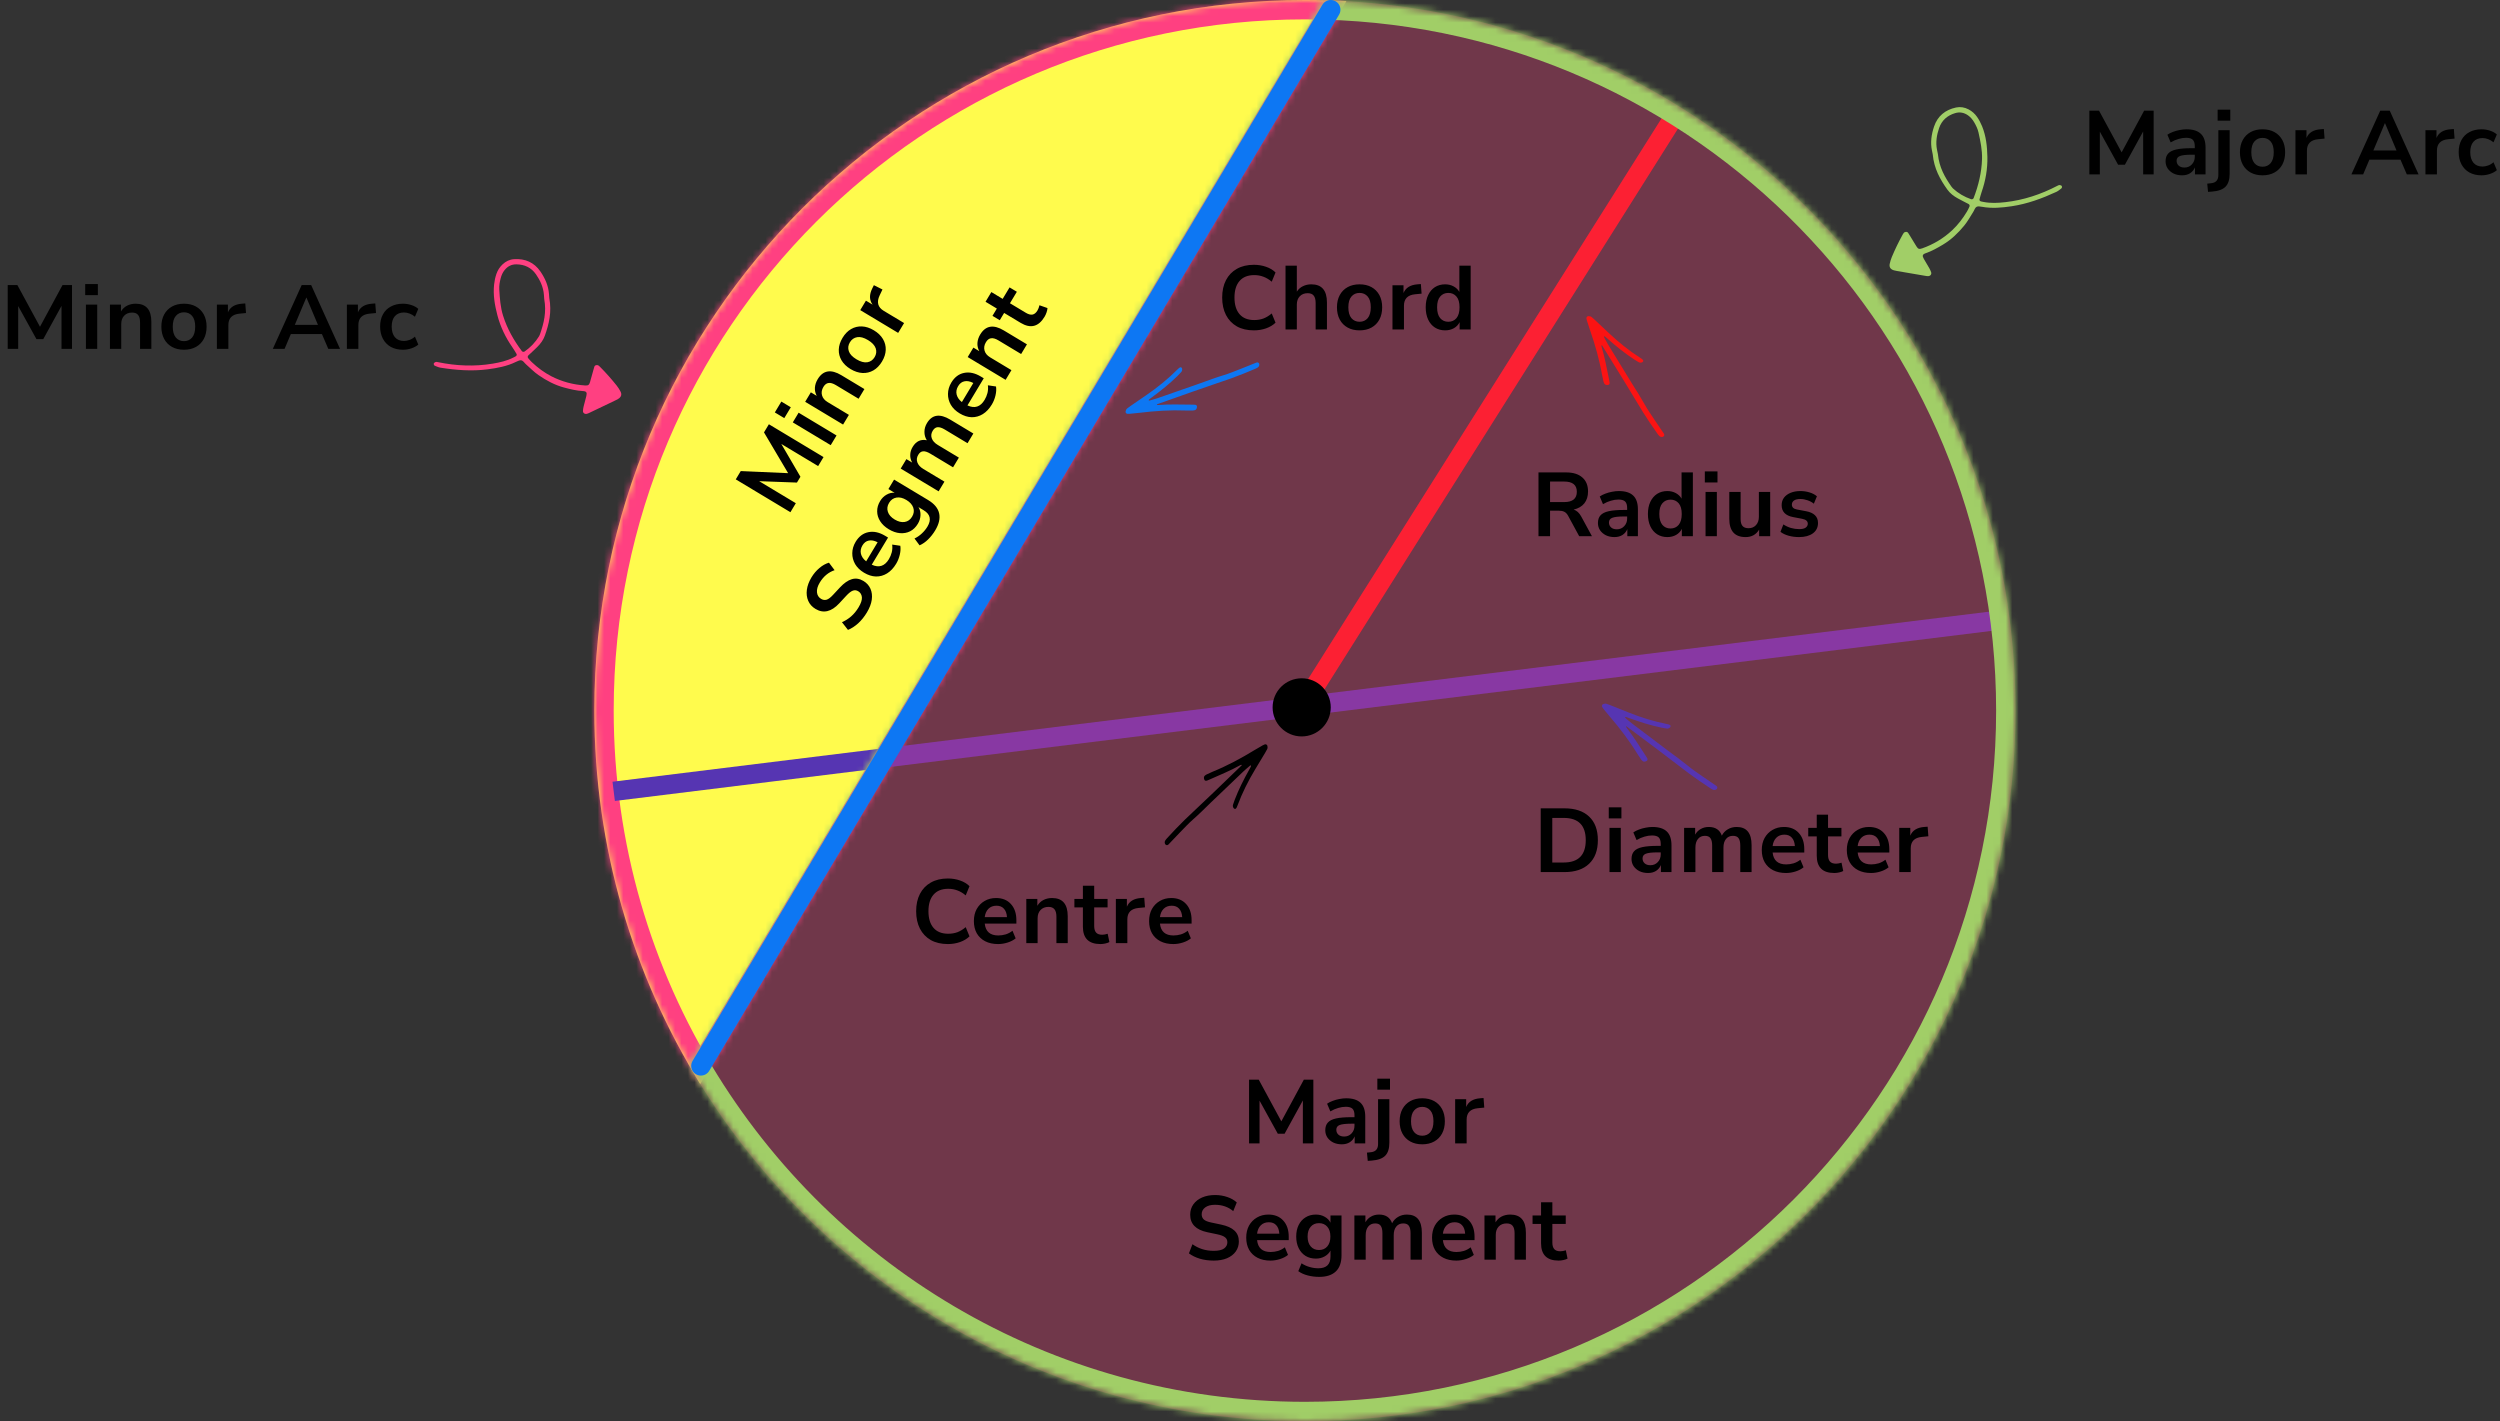 <?xml version="1.0" encoding="UTF-8"?> <svg xmlns="http://www.w3.org/2000/svg" width="387" height="220" viewBox="0 0 387 220" fill="none"><rect x="0" y="0" width="387" height="220" fill="#333333" stroke="none"/><mask id="path-1-inside-1" fill="white"><path fill-rule="evenodd" clip-rule="evenodd" d="M208.411 0.184C206.29 0.062 204.152 0 202 0C141.249 0 92 49.249 92 110C92 131.204 98 151.007 108.394 167.804L208.411 0.184Z"></path></mask><path fill-rule="evenodd" clip-rule="evenodd" d="M208.411 0.184C206.29 0.062 204.152 0 202 0C141.249 0 92 49.249 92 110C92 131.204 98 151.007 108.394 167.804L208.411 0.184Z" fill="#FFFB4D"></path><path d="M208.411 0.184L210.988 1.721L213.523 -2.527L208.584 -2.811L208.411 0.184ZM108.394 167.804L105.843 169.383L108.441 173.58L110.97 169.341L108.394 167.804ZM202 3C204.095 3 206.175 3.06 208.239 3.179L208.584 -2.811C206.405 -2.937 204.21 -3 202 -3V3ZM95 110C95 50.906 142.906 3 202 3V-3C139.592 -3 89 47.592 89 110H95ZM110.945 166.225C100.836 149.889 95 130.631 95 110H89C89 131.778 95.164 152.125 105.843 169.383L110.945 166.225ZM110.97 169.341L210.988 1.721L205.835 -1.353L105.818 166.267L110.97 169.341Z" fill="#FF4081" mask="url(#path-1-inside-1)"></path><path d="M95 122.5L309.5 96" stroke="#5635B2" stroke-width="3"></path><path d="M201.5 109.5L259.5 17.5" stroke="#FB1313" stroke-width="3"></path><mask id="path-5-inside-2" fill="white"><path fill-rule="evenodd" clip-rule="evenodd" d="M106.678 164.936C125.688 197.851 161.257 220.001 202 220.001C262.751 220.001 312 170.752 312 110.001C312 50.227 264.323 1.589 204.923 0.039L106.678 164.936Z"></path></mask><path fill-rule="evenodd" clip-rule="evenodd" d="M106.678 164.936C125.688 197.851 161.257 220.001 202 220.001C262.751 220.001 312 170.752 312 110.001C312 50.227 264.323 1.589 204.923 0.039L106.678 164.936Z" fill="#FF4081" fill-opacity="0.3"></path><path d="M106.678 164.936L104.1 163.4L103.2 164.912L104.08 166.436L106.678 164.936ZM204.923 0.039L205.001 -2.96L203.245 -3.006L202.346 -1.496L204.923 0.039ZM202 217.001C162.372 217.001 127.772 195.46 109.276 163.435L104.08 166.436C123.604 200.241 160.142 223.001 202 223.001V217.001ZM309 110.001C309 169.095 261.094 217.001 202 217.001V223.001C264.408 223.001 315 172.409 315 110.001H309ZM204.845 3.038C262.623 4.546 309 51.858 309 110.001H315C315 48.597 266.023 -1.368 205.001 -2.96L204.845 3.038ZM202.346 -1.496L104.1 163.4L109.255 166.471L207.5 1.575L202.346 -1.496Z" fill="#A1CE67" mask="url(#path-5-inside-2)"></path><circle cx="201.5" cy="109.5" r="4.5" fill="black"></circle><path fill-rule="evenodd" clip-rule="evenodd" d="M185.866 59.308C187.163 58.838 188.266 58.427 189.397 58.086C190.315 57.809 191.204 57.433 192.1 57.087C192.909 56.773 193.71 56.438 194.516 56.117C194.726 56.033 194.939 56.19 194.942 56.414C194.943 56.599 194.877 56.761 194.717 56.873C194.594 56.961 194.451 57.029 194.309 57.089C193.082 57.61 191.85 58.117 190.592 58.568C188.694 59.248 186.772 59.858 184.875 60.54C183.006 61.212 181.13 61.864 179.259 62.528C179.192 62.552 179.059 62.554 179.096 62.657C179.11 62.695 179.257 62.703 179.342 62.696C181.066 62.55 182.78 62.636 184.497 62.639C184.651 62.639 184.804 62.643 184.957 62.652C185.141 62.663 185.27 62.758 185.287 62.885C185.321 63.14 185.19 63.423 184.997 63.482C184.88 63.518 184.755 63.543 184.634 63.546C184.296 63.555 183.958 63.562 183.622 63.548C181.197 63.449 178.773 63.609 176.347 63.907C175.857 63.967 175.366 64.009 174.875 64.055C174.753 64.066 174.63 64.064 174.509 64.056C174.334 64.044 174.207 63.857 174.241 63.681C174.275 63.505 174.342 63.342 174.494 63.223C174.663 63.09 174.837 62.962 175.014 62.84C175.825 62.281 176.638 61.724 177.451 61.166C179.184 59.977 180.803 58.668 182.27 57.194C182.356 57.108 182.44 57.017 182.539 56.946C182.608 56.897 182.7 56.867 182.785 56.847C182.86 56.83 182.979 56.988 182.993 57.094C183.015 57.271 182.985 57.442 182.86 57.585C182.68 57.79 182.49 57.988 182.295 58.181C181.076 59.382 179.739 60.459 178.348 61.479C178.199 61.588 178.047 61.693 177.904 61.808C177.863 61.842 177.833 61.903 177.825 61.954C177.817 62.015 177.873 62.03 177.953 62.006C178.369 61.882 178.791 61.777 179.201 61.635C181.4 60.873 183.595 60.102 185.792 59.334L185.866 59.308Z" fill="#0D77F3"></path><path fill-rule="evenodd" clip-rule="evenodd" d="M252.627 59.371C253.361 60.539 253.997 61.53 254.57 62.563C255.035 63.401 255.591 64.191 256.12 64.993C256.598 65.717 257.095 66.429 257.58 67.148C257.706 67.336 257.598 67.578 257.379 67.627C257.2 67.668 257.027 67.637 256.883 67.505C256.771 67.403 256.674 67.278 256.586 67.153C255.817 66.063 255.06 64.966 254.353 63.833C253.286 62.122 252.282 60.374 251.213 58.664C250.161 56.98 249.125 55.285 248.08 53.597C248.042 53.537 248.012 53.407 247.92 53.465C247.885 53.486 247.909 53.632 247.934 53.714C248.442 55.368 248.721 57.061 249.082 58.74C249.114 58.89 249.143 59.041 249.167 59.191C249.195 59.374 249.13 59.521 249.009 59.564C248.767 59.651 248.462 59.583 248.364 59.407C248.304 59.3 248.253 59.183 248.224 59.066C248.144 58.738 248.066 58.408 248.008 58.077C247.591 55.687 246.921 53.351 246.115 51.044C245.953 50.578 245.807 50.106 245.658 49.636C245.622 49.52 245.598 49.399 245.58 49.279C245.554 49.105 245.71 48.941 245.889 48.938C246.068 48.934 246.242 48.965 246.391 49.088C246.556 49.225 246.718 49.367 246.875 49.515C247.594 50.189 248.31 50.866 249.028 51.542C250.557 52.983 252.179 54.288 253.931 55.409C254.033 55.475 254.14 55.537 254.23 55.619C254.293 55.676 254.342 55.76 254.379 55.839C254.412 55.908 254.282 56.059 254.182 56.094C254.014 56.154 253.84 56.161 253.673 56.068C253.435 55.936 253.201 55.793 252.972 55.643C251.54 54.705 250.203 53.628 248.912 52.484C248.774 52.362 248.639 52.236 248.496 52.121C248.455 52.087 248.388 52.071 248.337 52.074C248.276 52.079 248.273 52.137 248.313 52.21C248.522 52.59 248.715 52.981 248.941 53.351C250.152 55.338 251.371 57.321 252.587 59.305L252.627 59.371Z" fill="#FB1313"></path><path fill-rule="evenodd" clip-rule="evenodd" d="M258.257 116.241C259.367 117.06 260.321 117.75 261.232 118.501C261.971 119.112 262.777 119.643 263.563 120.196C264.273 120.696 264.996 121.176 265.71 121.669C265.896 121.797 265.884 122.061 265.698 122.188C265.546 122.292 265.374 122.326 265.192 122.256C265.051 122.201 264.915 122.121 264.786 122.036C263.672 121.303 262.567 120.559 261.494 119.763C259.876 118.561 258.302 117.3 256.682 116.1C255.087 114.917 253.503 113.718 251.913 112.53C251.856 112.487 251.78 112.378 251.716 112.465C251.691 112.498 251.766 112.624 251.82 112.691C252.897 114.045 253.776 115.519 254.726 116.95C254.811 117.078 254.893 117.207 254.97 117.339C255.064 117.498 255.056 117.659 254.96 117.744C254.766 117.913 254.458 117.961 254.301 117.833C254.207 117.755 254.116 117.665 254.047 117.567C253.852 117.291 253.659 117.013 253.484 116.725C252.222 114.653 250.744 112.724 249.151 110.871C248.829 110.497 248.521 110.112 248.211 109.728C248.134 109.633 248.068 109.529 248.007 109.424C247.919 109.272 248.005 109.063 248.17 108.993C248.336 108.924 248.508 108.89 248.692 108.95C248.896 109.017 249.099 109.091 249.299 109.17C250.214 109.535 251.129 109.903 252.044 110.27C253.993 111.052 255.981 111.674 258.021 112.077C258.14 112.1 258.263 112.12 258.376 112.162C258.456 112.193 258.532 112.253 258.596 112.313C258.651 112.365 258.586 112.553 258.506 112.622C258.371 112.739 258.211 112.809 258.023 112.784C257.753 112.748 257.483 112.7 257.214 112.645C255.539 112.296 253.901 111.781 252.281 111.19C252.108 111.126 251.936 111.058 251.761 111.003C251.71 110.987 251.642 110.996 251.595 111.018C251.54 111.045 251.559 111.099 251.623 111.153C251.957 111.43 252.279 111.724 252.624 111.986C254.478 113.393 256.337 114.792 258.194 116.194L258.257 116.241Z" fill="#5635B2"></path><path fill-rule="evenodd" clip-rule="evenodd" d="M187.42 124.251C186.433 125.216 185.599 126.047 184.711 126.825C183.99 127.457 183.336 128.167 182.664 128.854C182.057 129.474 181.466 130.11 180.866 130.737C180.709 130.9 180.45 130.845 180.355 130.642C180.277 130.475 180.271 130.299 180.369 130.131C180.446 130 180.547 129.879 180.651 129.766C181.553 128.784 182.465 127.812 183.424 126.881C184.87 125.477 186.367 124.126 187.812 122.72C189.235 121.335 190.673 119.965 192.102 118.585C192.153 118.536 192.273 118.479 192.197 118.401C192.169 118.372 192.031 118.426 191.957 118.468C190.447 119.314 188.852 119.945 187.287 120.652C187.147 120.716 187.006 120.776 186.864 120.831C186.691 120.898 186.534 120.865 186.466 120.756C186.329 120.538 186.332 120.226 186.484 120.092C186.575 120.011 186.678 119.936 186.787 119.883C187.091 119.736 187.396 119.589 187.708 119.463C189.956 118.55 192.097 117.401 194.181 116.126C194.603 115.868 195.033 115.626 195.461 115.381C195.567 115.321 195.68 115.272 195.793 115.229C195.958 115.167 196.151 115.285 196.193 115.46C196.234 115.634 196.241 115.81 196.152 115.981C196.053 116.172 195.948 116.36 195.837 116.545C195.33 117.39 194.82 118.234 194.311 119.078C193.226 120.877 192.293 122.739 191.568 124.687C191.525 124.801 191.487 124.919 191.426 125.024C191.383 125.098 191.312 125.163 191.242 125.217C191.182 125.263 191.007 125.168 190.952 125.078C190.858 124.926 190.814 124.758 190.869 124.575C190.948 124.315 191.039 124.056 191.137 123.8C191.75 122.202 192.521 120.668 193.365 119.164C193.455 119.003 193.55 118.845 193.633 118.681C193.657 118.633 193.659 118.564 193.644 118.515C193.627 118.456 193.57 118.466 193.507 118.52C193.179 118.805 192.838 119.076 192.524 119.375C190.838 120.979 189.158 122.589 187.476 124.197L187.42 124.251Z" fill="black"></path><path fill-rule="evenodd" clip-rule="evenodd" d="M299.986 23.852C299.973 23.788 299.909 23.481 299.847 23.174C299.619 22.023 299.804 20.901 300.174 19.82C300.581 18.628 301.449 17.873 302.657 17.512C303.386 17.294 304.047 17.431 304.663 17.866C305.057 18.145 305.353 18.507 305.593 18.914C305.891 19.422 306.152 19.954 306.278 20.534C306.57 21.874 306.859 23.213 306.818 24.602C306.755 26.705 306.268 28.711 305.516 30.663C305.462 30.804 305.275 30.889 305.126 30.838C304.077 30.473 303.135 29.924 302.318 29.169C302.232 29.09 302.157 28.996 302.09 28.9C301.071 27.442 300.187 25.924 299.986 23.852ZM299.189 23.905C299.391 26.097 300.321 27.768 301.452 29.351C301.873 29.94 302.439 30.362 303.062 30.708C303.611 31.013 304.176 31.29 304.733 31.581C304.874 31.654 304.942 31.835 304.873 31.982C304.757 32.231 304.646 32.484 304.505 32.719C303.858 33.804 303.098 34.804 302.172 35.666C300.832 36.916 299.285 37.831 297.561 38.444C297.098 38.609 296.922 38.55 296.672 38.152C296.317 37.586 295.975 37.013 295.627 36.443C295.545 36.309 295.469 36.171 295.377 36.045C295.209 35.817 294.842 35.846 294.672 36.096C294.628 36.161 294.583 36.226 294.545 36.294C293.913 37.428 293.352 38.598 292.849 39.794C292.713 40.118 292.615 40.462 292.536 40.805C292.411 41.352 292.644 41.7 293.206 41.853C293.357 41.894 293.512 41.925 293.667 41.952C295.177 42.212 296.687 42.47 298.197 42.728C298.274 42.741 298.353 42.742 298.431 42.746C298.792 42.767 299.053 42.467 298.94 42.141C298.863 41.921 298.763 41.705 298.648 41.502C298.377 41.023 298.083 40.558 297.812 40.08C297.528 39.58 297.592 39.37 298.11 39.192C299.047 38.871 299.895 38.386 300.742 37.884C302.048 37.109 303.12 36.073 304.068 34.916C304.588 34.282 304.984 33.547 305.428 32.852C305.534 32.688 305.617 32.508 305.703 32.331C305.838 32.05 306.055 31.919 306.366 31.952C306.522 31.968 306.678 31.987 306.833 32.015C308.363 32.295 309.88 32.153 311.404 31.926C313.839 31.562 316.117 30.722 318.335 29.696C318.614 29.567 318.854 29.351 319.104 29.164C319.219 29.078 319.226 28.813 319.114 28.742C319.021 28.683 318.898 28.639 318.792 28.645C318.681 28.651 318.57 28.716 318.466 28.77C315.932 30.089 313.264 30.976 310.416 31.296C309.281 31.424 308.146 31.486 307.015 31.255C306.9 31.231 306.784 31.21 306.67 31.183C306.49 31.142 306.387 31.006 306.43 30.845C306.533 30.467 306.631 30.086 306.759 29.716C307.37 27.953 307.687 26.136 307.647 24.276C307.612 22.664 307.446 21.062 306.826 19.543C306.616 19.031 306.363 18.545 306.047 18.093C305.704 17.601 305.267 17.212 304.735 16.933C304.122 16.612 303.475 16.497 302.793 16.642C301.123 16.999 299.941 17.964 299.394 19.581C298.99 20.776 298.801 22.024 299.064 23.294C299.119 23.564 299.174 23.834 299.189 23.905Z" fill="#A1CE67"></path><path fill-rule="evenodd" clip-rule="evenodd" d="M84.247 46.291C84.242 46.226 84.22 45.913 84.195 45.601C84.101 44.432 83.617 43.403 82.966 42.462C82.249 41.427 81.209 40.937 79.948 40.92C79.187 40.909 78.588 41.221 78.114 41.808C77.812 42.183 77.625 42.613 77.506 43.07C77.357 43.64 77.251 44.223 77.288 44.815C77.373 46.184 77.46 47.55 77.878 48.875C78.512 50.882 79.528 52.679 80.784 54.352C80.874 54.472 81.078 54.503 81.206 54.414C82.117 53.777 82.873 52.992 83.453 52.042C83.514 51.943 83.561 51.832 83.599 51.721C84.182 50.04 84.618 48.339 84.247 46.291ZM85.028 46.125C85.432 48.288 84.992 50.15 84.336 51.981C84.092 52.663 83.662 53.224 83.157 53.726C82.712 54.169 82.244 54.59 81.787 55.021C81.672 55.13 81.656 55.322 81.762 55.445C81.942 55.653 82.118 55.867 82.317 56.054C83.236 56.922 84.24 57.676 85.365 58.254C86.995 59.09 88.733 59.548 90.559 59.669C91.049 59.701 91.203 59.596 91.335 59.145C91.522 58.504 91.695 57.859 91.874 57.216C91.917 57.065 91.952 56.911 92.006 56.764C92.106 56.499 92.467 56.428 92.698 56.621C92.759 56.672 92.819 56.722 92.874 56.778C93.792 57.697 94.65 58.669 95.46 59.682C95.68 59.957 95.868 60.261 96.037 60.57C96.307 61.062 96.178 61.46 95.679 61.761C95.544 61.841 95.404 61.913 95.262 61.981C93.881 62.643 92.498 63.304 91.116 63.964C91.045 63.997 90.969 64.019 90.895 64.045C90.553 64.163 90.221 63.946 90.241 63.602C90.255 63.368 90.292 63.133 90.348 62.907C90.478 62.373 90.633 61.845 90.764 61.311C90.901 60.752 90.782 60.568 90.235 60.538C89.246 60.484 88.297 60.249 87.346 59.997C85.879 59.608 84.565 58.904 83.336 58.049C82.663 57.58 82.082 56.981 81.465 56.434C81.319 56.305 81.189 56.154 81.059 56.008C80.852 55.775 80.607 55.708 80.317 55.824C80.172 55.882 80.026 55.943 79.886 56.012C78.49 56.699 76.991 56.976 75.464 57.173C73.021 57.487 70.601 57.3 68.186 56.917C67.883 56.869 67.593 56.727 67.302 56.615C67.168 56.564 67.089 56.311 67.177 56.212C67.251 56.13 67.356 56.054 67.461 56.031C67.569 56.006 67.694 56.039 67.808 56.063C70.605 56.64 73.415 56.766 76.242 56.297C77.369 56.111 78.478 55.861 79.503 55.33C79.607 55.276 79.713 55.224 79.815 55.167C79.977 55.078 80.04 54.92 79.954 54.777C79.752 54.441 79.554 54.101 79.33 53.78C78.261 52.25 77.46 50.589 76.992 48.788C76.586 47.228 76.308 45.641 76.491 44.011C76.553 43.461 76.663 42.925 76.844 42.403C77.04 41.837 77.355 41.342 77.791 40.929C78.293 40.454 78.884 40.166 79.579 40.12C81.284 40.007 82.684 40.614 83.651 42.021C84.366 43.06 84.888 44.209 84.982 45.503C85.002 45.777 85.023 46.052 85.028 46.125Z" fill="#FF4081"></path><path d="M1.192 54V44.13H2.69L6.19 50.584L9.676 44.13H11.146V54H9.522V47.35L6.694 52.502H5.644L2.816 47.378V54H1.192ZM13.188 45.684V43.976H15.148V45.684H13.188ZM13.3 54V47.154H15.05V54H13.3ZM17.018 54V47.154H18.726V48.218C18.959 47.826 19.272 47.527 19.664 47.322C20.066 47.117 20.514 47.014 21.008 47.014C22.623 47.014 23.43 47.952 23.43 49.828V54H21.68V49.912C21.68 49.38 21.578 48.993 21.372 48.75C21.176 48.507 20.868 48.386 20.448 48.386C19.935 48.386 19.524 48.549 19.216 48.876C18.918 49.193 18.768 49.618 18.768 50.15V54H17.018ZM28.48 54.14C27.77 54.14 27.154 53.995 26.632 53.706C26.109 53.417 25.703 53.006 25.414 52.474C25.124 51.933 24.98 51.298 24.98 50.57C24.98 49.842 25.124 49.212 25.414 48.68C25.703 48.148 26.109 47.737 26.632 47.448C27.154 47.159 27.77 47.014 28.48 47.014C29.189 47.014 29.805 47.159 30.328 47.448C30.85 47.737 31.256 48.148 31.546 48.68C31.835 49.212 31.98 49.842 31.98 50.57C31.98 51.298 31.835 51.933 31.546 52.474C31.256 53.006 30.85 53.417 30.328 53.706C29.805 53.995 29.189 54.14 28.48 54.14ZM28.48 52.81C29.002 52.81 29.422 52.623 29.74 52.25C30.057 51.867 30.216 51.307 30.216 50.57C30.216 49.823 30.057 49.268 29.74 48.904C29.422 48.531 29.002 48.344 28.48 48.344C27.957 48.344 27.537 48.531 27.22 48.904C26.902 49.268 26.744 49.823 26.744 50.57C26.744 51.307 26.902 51.867 27.22 52.25C27.537 52.623 27.957 52.81 28.48 52.81ZM33.574 54V47.154H35.282V48.358C35.618 47.546 36.337 47.098 37.438 47.014L37.97 46.972L38.082 48.456L37.074 48.554C35.926 48.666 35.352 49.254 35.352 50.318V54H33.574ZM42.234 54L46.7 44.13H48.17L52.636 54H50.816L49.836 51.718H45.02L44.054 54H42.234ZM47.414 46.076L45.636 50.29H49.22L47.442 46.076H47.414ZM53.698 54V47.154H55.406V48.358C55.742 47.546 56.461 47.098 57.562 47.014L58.094 46.972L58.206 48.456L57.198 48.554C56.05 48.666 55.476 49.254 55.476 50.318V54H53.698ZM62.385 54.14C61.666 54.14 61.041 53.995 60.509 53.706C59.977 53.407 59.566 52.987 59.277 52.446C58.988 51.905 58.843 51.27 58.843 50.542C58.843 49.814 58.988 49.189 59.277 48.666C59.566 48.134 59.977 47.728 60.509 47.448C61.041 47.159 61.666 47.014 62.385 47.014C62.824 47.014 63.258 47.084 63.687 47.224C64.116 47.364 64.471 47.56 64.751 47.812L64.233 49.03C63.99 48.815 63.715 48.652 63.407 48.54C63.108 48.428 62.819 48.372 62.539 48.372C61.932 48.372 61.461 48.563 61.125 48.946C60.798 49.319 60.635 49.856 60.635 50.556C60.635 51.247 60.798 51.793 61.125 52.194C61.461 52.586 61.932 52.782 62.539 52.782C62.81 52.782 63.099 52.726 63.407 52.614C63.715 52.502 63.99 52.334 64.233 52.11L64.751 53.342C64.471 53.585 64.112 53.781 63.673 53.93C63.244 54.07 62.814 54.14 62.385 54.14Z" fill="black"></path><path d="M323.431 27V17.13H324.929L328.429 23.584L331.915 17.13H333.385V27H331.761V20.35L328.933 25.502H327.883L325.055 20.378V27H323.431ZM337.793 27.14C337.298 27.14 336.855 27.047 336.463 26.86C336.08 26.664 335.777 26.403 335.553 26.076C335.338 25.749 335.231 25.381 335.231 24.97C335.231 24.466 335.362 24.069 335.623 23.78C335.884 23.481 336.309 23.267 336.897 23.136C337.485 23.005 338.274 22.94 339.263 22.94H339.753V22.646C339.753 22.179 339.65 21.843 339.445 21.638C339.24 21.433 338.894 21.33 338.409 21.33C338.026 21.33 337.634 21.391 337.233 21.512C336.832 21.624 336.426 21.801 336.015 22.044L335.511 20.854C335.754 20.686 336.038 20.541 336.365 20.42C336.701 20.289 337.051 20.191 337.415 20.126C337.788 20.051 338.138 20.014 338.465 20.014C339.464 20.014 340.206 20.247 340.691 20.714C341.176 21.171 341.419 21.885 341.419 22.856V27H339.781V25.908C339.622 26.291 339.37 26.594 339.025 26.818C338.68 27.033 338.269 27.14 337.793 27.14ZM338.157 25.936C338.614 25.936 338.992 25.777 339.291 25.46C339.599 25.143 339.753 24.741 339.753 24.256V23.948H339.277C338.4 23.948 337.788 24.018 337.443 24.158C337.107 24.289 336.939 24.531 336.939 24.886C336.939 25.194 337.046 25.446 337.261 25.642C337.476 25.838 337.774 25.936 338.157 25.936ZM343.289 18.684V16.976H345.249V18.684H343.289ZM341.805 29.702L341.679 28.428L342.323 28.358C343.042 28.274 343.401 27.854 343.401 27.098V20.154H345.151V26.874C345.151 27.789 344.941 28.461 344.521 28.89C344.101 29.329 343.397 29.585 342.407 29.66L341.805 29.702ZM350.24 27.14C349.531 27.14 348.915 26.995 348.392 26.706C347.87 26.417 347.464 26.006 347.174 25.474C346.885 24.933 346.74 24.298 346.74 23.57C346.74 22.842 346.885 22.212 347.174 21.68C347.464 21.148 347.87 20.737 348.392 20.448C348.915 20.159 349.531 20.014 350.24 20.014C350.95 20.014 351.566 20.159 352.088 20.448C352.611 20.737 353.017 21.148 353.306 21.68C353.596 22.212 353.74 22.842 353.74 23.57C353.74 24.298 353.596 24.933 353.306 25.474C353.017 26.006 352.611 26.417 352.088 26.706C351.566 26.995 350.95 27.14 350.24 27.14ZM350.24 25.81C350.763 25.81 351.183 25.623 351.5 25.25C351.818 24.867 351.976 24.307 351.976 23.57C351.976 22.823 351.818 22.268 351.5 21.904C351.183 21.531 350.763 21.344 350.24 21.344C349.718 21.344 349.298 21.531 348.98 21.904C348.663 22.268 348.504 22.823 348.504 23.57C348.504 24.307 348.663 24.867 348.98 25.25C349.298 25.623 349.718 25.81 350.24 25.81ZM355.335 27V20.154H357.043V21.358C357.379 20.546 358.097 20.098 359.199 20.014L359.731 19.972L359.843 21.456L358.835 21.554C357.687 21.666 357.113 22.254 357.113 23.318V27H355.335ZM363.995 27L368.461 17.13H369.931L374.397 27H372.577L371.597 24.718H366.781L365.815 27H363.995ZM369.175 19.076L367.397 23.29H370.981L369.203 19.076H369.175ZM375.459 27V20.154H377.167V21.358C377.503 20.546 378.221 20.098 379.323 20.014L379.855 19.972L379.967 21.456L378.959 21.554C377.811 21.666 377.237 22.254 377.237 23.318V27H375.459ZM384.146 27.14C383.427 27.14 382.802 26.995 382.27 26.706C381.738 26.407 381.327 25.987 381.038 25.446C380.748 24.905 380.604 24.27 380.604 23.542C380.604 22.814 380.748 22.189 381.038 21.666C381.327 21.134 381.738 20.728 382.27 20.448C382.802 20.159 383.427 20.014 384.146 20.014C384.584 20.014 385.018 20.084 385.448 20.224C385.877 20.364 386.232 20.56 386.512 20.812L385.994 22.03C385.751 21.815 385.476 21.652 385.168 21.54C384.869 21.428 384.58 21.372 384.3 21.372C383.693 21.372 383.222 21.563 382.886 21.946C382.559 22.319 382.396 22.856 382.396 23.556C382.396 24.247 382.559 24.793 382.886 25.194C383.222 25.586 383.693 25.782 384.3 25.782C384.57 25.782 384.86 25.726 385.168 25.614C385.476 25.502 385.751 25.334 385.994 25.11L386.512 26.342C386.232 26.585 385.872 26.781 385.434 26.93C385.004 27.07 384.575 27.14 384.146 27.14Z" fill="black"></path><path d="M194.107 51.14C193.081 51.14 192.199 50.935 191.461 50.524C190.733 50.104 190.173 49.516 189.781 48.76C189.389 47.995 189.193 47.094 189.193 46.058C189.193 45.022 189.389 44.126 189.781 43.37C190.173 42.614 190.733 42.031 191.461 41.62C192.199 41.2 193.081 40.99 194.107 40.99C194.77 40.99 195.395 41.093 195.983 41.298C196.581 41.503 197.071 41.797 197.453 42.18L196.865 43.608C196.445 43.253 196.016 42.997 195.577 42.838C195.139 42.67 194.667 42.586 194.163 42.586C193.165 42.586 192.404 42.889 191.881 43.496C191.359 44.093 191.097 44.947 191.097 46.058C191.097 47.169 191.359 48.027 191.881 48.634C192.404 49.241 193.165 49.544 194.163 49.544C194.667 49.544 195.139 49.465 195.577 49.306C196.016 49.138 196.445 48.877 196.865 48.522L197.453 49.95C197.071 50.323 196.581 50.617 195.983 50.832C195.395 51.037 194.77 51.14 194.107 51.14ZM198.999 51V41.13H200.749V45.148C200.983 44.775 201.295 44.495 201.687 44.308C202.079 44.112 202.513 44.014 202.989 44.014C204.604 44.014 205.411 44.952 205.411 46.828V51H203.661V46.912C203.661 46.38 203.559 45.993 203.353 45.75C203.157 45.507 202.849 45.386 202.429 45.386C201.916 45.386 201.505 45.549 201.197 45.876C200.899 46.193 200.749 46.618 200.749 47.15V51H198.999ZM210.461 51.14C209.751 51.14 209.135 50.995 208.613 50.706C208.09 50.417 207.684 50.006 207.395 49.474C207.105 48.933 206.961 48.298 206.961 47.57C206.961 46.842 207.105 46.212 207.395 45.68C207.684 45.148 208.09 44.737 208.613 44.448C209.135 44.159 209.751 44.014 210.461 44.014C211.17 44.014 211.786 44.159 212.309 44.448C212.831 44.737 213.237 45.148 213.527 45.68C213.816 46.212 213.961 46.842 213.961 47.57C213.961 48.298 213.816 48.933 213.527 49.474C213.237 50.006 212.831 50.417 212.309 50.706C211.786 50.995 211.17 51.14 210.461 51.14ZM210.461 49.81C210.983 49.81 211.403 49.623 211.721 49.25C212.038 48.867 212.197 48.307 212.197 47.57C212.197 46.823 212.038 46.268 211.721 45.904C211.403 45.531 210.983 45.344 210.461 45.344C209.938 45.344 209.518 45.531 209.201 45.904C208.883 46.268 208.725 46.823 208.725 47.57C208.725 48.307 208.883 48.867 209.201 49.25C209.518 49.623 209.938 49.81 210.461 49.81ZM215.555 51V44.154H217.263V45.358C217.599 44.546 218.318 44.098 219.419 44.014L219.951 43.972L220.063 45.456L219.055 45.554C217.907 45.666 217.333 46.254 217.333 47.318V51H215.555ZM223.71 51.14C223.113 51.14 222.586 50.995 222.128 50.706C221.68 50.417 221.33 50.006 221.078 49.474C220.826 48.933 220.7 48.298 220.7 47.57C220.7 46.833 220.826 46.203 221.078 45.68C221.33 45.148 221.68 44.737 222.128 44.448C222.586 44.159 223.113 44.014 223.71 44.014C224.196 44.014 224.634 44.121 225.026 44.336C225.418 44.551 225.712 44.835 225.908 45.19V41.13H227.658V51H225.95V49.866C225.764 50.258 225.47 50.571 225.068 50.804C224.667 51.028 224.214 51.14 223.71 51.14ZM224.2 49.81C224.723 49.81 225.143 49.623 225.46 49.25C225.778 48.867 225.936 48.307 225.936 47.57C225.936 46.823 225.778 46.268 225.46 45.904C225.143 45.531 224.723 45.344 224.2 45.344C223.678 45.344 223.258 45.531 222.94 45.904C222.623 46.268 222.464 46.823 222.464 47.57C222.464 48.307 222.623 48.867 222.94 49.25C223.258 49.623 223.678 49.81 224.2 49.81Z" fill="black"></path><path d="M238.157 83V73.13H242.441C243.524 73.13 244.359 73.391 244.947 73.914C245.535 74.427 245.829 75.151 245.829 76.084C245.829 76.821 245.638 77.433 245.255 77.918C244.872 78.394 244.322 78.716 243.603 78.884C244.079 79.033 244.471 79.393 244.779 79.962L246.431 83H244.457L242.749 79.85C242.581 79.542 242.38 79.332 242.147 79.22C241.923 79.108 241.634 79.052 241.279 79.052H239.949V83H238.157ZM239.949 77.722H242.133C243.44 77.722 244.093 77.19 244.093 76.126C244.093 75.071 243.44 74.544 242.133 74.544H239.949V77.722ZM249.922 83.14C249.428 83.14 248.984 83.047 248.592 82.86C248.21 82.664 247.906 82.403 247.682 82.076C247.468 81.749 247.36 81.381 247.36 80.97C247.36 80.466 247.491 80.069 247.752 79.78C248.014 79.481 248.438 79.267 249.026 79.136C249.614 79.005 250.403 78.94 251.392 78.94H251.882V78.646C251.882 78.179 251.78 77.843 251.574 77.638C251.369 77.433 251.024 77.33 250.538 77.33C250.156 77.33 249.764 77.391 249.362 77.512C248.961 77.624 248.555 77.801 248.144 78.044L247.64 76.854C247.883 76.686 248.168 76.541 248.494 76.42C248.83 76.289 249.18 76.191 249.544 76.126C249.918 76.051 250.268 76.014 250.594 76.014C251.593 76.014 252.335 76.247 252.82 76.714C253.306 77.171 253.548 77.885 253.548 78.856V83H251.91V81.908C251.752 82.291 251.5 82.594 251.154 82.818C250.809 83.033 250.398 83.14 249.922 83.14ZM250.286 81.936C250.744 81.936 251.122 81.777 251.42 81.46C251.728 81.143 251.882 80.741 251.882 80.256V79.948H251.406C250.529 79.948 249.918 80.018 249.572 80.158C249.236 80.289 249.068 80.531 249.068 80.886C249.068 81.194 249.176 81.446 249.39 81.642C249.605 81.838 249.904 81.936 250.286 81.936ZM258.107 83.14C257.509 83.14 256.982 82.995 256.525 82.706C256.077 82.417 255.727 82.006 255.475 81.474C255.223 80.933 255.097 80.298 255.097 79.57C255.097 78.833 255.223 78.203 255.475 77.68C255.727 77.148 256.077 76.737 256.525 76.448C256.982 76.159 257.509 76.014 258.107 76.014C258.592 76.014 259.031 76.121 259.423 76.336C259.815 76.551 260.109 76.835 260.305 77.19V73.13H262.055V83H260.347V81.866C260.16 82.258 259.866 82.571 259.465 82.804C259.063 83.028 258.611 83.14 258.107 83.14ZM258.597 81.81C259.119 81.81 259.539 81.623 259.857 81.25C260.174 80.867 260.333 80.307 260.333 79.57C260.333 78.823 260.174 78.268 259.857 77.904C259.539 77.531 259.119 77.344 258.597 77.344C258.074 77.344 257.654 77.531 257.337 77.904C257.019 78.268 256.861 78.823 256.861 79.57C256.861 80.307 257.019 80.867 257.337 81.25C257.654 81.623 258.074 81.81 258.597 81.81ZM263.907 74.684V72.976H265.867V74.684H263.907ZM264.019 83V76.154H265.769V83H264.019ZM270.216 83.14C268.536 83.14 267.696 82.197 267.696 80.312V76.154H269.446V80.34C269.446 80.825 269.544 81.185 269.74 81.418C269.936 81.651 270.248 81.768 270.678 81.768C271.144 81.768 271.527 81.609 271.826 81.292C272.124 80.965 272.274 80.536 272.274 80.004V76.154H274.024V83H272.316V81.978C271.858 82.753 271.158 83.14 270.216 83.14ZM278.501 83.14C277.922 83.14 277.381 83.07 276.877 82.93C276.373 82.79 275.953 82.589 275.617 82.328L276.065 81.18C276.41 81.413 276.798 81.595 277.227 81.726C277.656 81.847 278.086 81.908 278.515 81.908C278.963 81.908 279.294 81.833 279.509 81.684C279.733 81.525 279.845 81.32 279.845 81.068C279.845 80.676 279.556 80.424 278.977 80.312L277.577 80.046C276.392 79.822 275.799 79.206 275.799 78.198C275.799 77.75 275.92 77.363 276.163 77.036C276.415 76.709 276.76 76.457 277.199 76.28C277.638 76.103 278.142 76.014 278.711 76.014C279.196 76.014 279.663 76.084 280.111 76.224C280.559 76.355 280.942 76.555 281.259 76.826L280.783 77.974C280.512 77.75 280.186 77.573 279.803 77.442C279.43 77.311 279.07 77.246 278.725 77.246C278.268 77.246 277.927 77.325 277.703 77.484C277.488 77.643 277.381 77.853 277.381 78.114C277.381 78.525 277.647 78.777 278.179 78.87L279.579 79.136C280.186 79.248 280.643 79.453 280.951 79.752C281.268 80.051 281.427 80.452 281.427 80.956C281.427 81.637 281.161 82.174 280.629 82.566C280.097 82.949 279.388 83.14 278.501 83.14Z" fill="black"></path><path d="M238.502 135V125.13H242.17C243.822 125.13 245.096 125.555 245.992 126.404C246.898 127.253 247.35 128.471 247.35 130.058C247.35 131.635 246.898 132.853 245.992 133.712C245.096 134.571 243.822 135 242.17 135H238.502ZM240.294 133.516H242.058C244.336 133.516 245.474 132.363 245.474 130.058C245.474 127.762 244.336 126.614 242.058 126.614H240.294V133.516ZM249.036 126.684V124.976H250.996V126.684H249.036ZM249.148 135V128.154H250.898V135H249.148ZM255.121 135.14C254.626 135.14 254.183 135.047 253.791 134.86C253.408 134.664 253.105 134.403 252.881 134.076C252.666 133.749 252.559 133.381 252.559 132.97C252.559 132.466 252.689 132.069 252.951 131.78C253.212 131.481 253.637 131.267 254.225 131.136C254.813 131.005 255.601 130.94 256.591 130.94H257.081V130.646C257.081 130.179 256.978 129.843 256.773 129.638C256.567 129.433 256.222 129.33 255.737 129.33C255.354 129.33 254.962 129.391 254.561 129.512C254.159 129.624 253.753 129.801 253.343 130.044L252.839 128.854C253.081 128.686 253.366 128.541 253.693 128.42C254.029 128.289 254.379 128.191 254.743 128.126C255.116 128.051 255.466 128.014 255.793 128.014C256.791 128.014 257.533 128.247 258.019 128.714C258.504 129.171 258.747 129.885 258.747 130.856V135H257.109V133.908C256.95 134.291 256.698 134.594 256.353 134.818C256.007 135.033 255.597 135.14 255.121 135.14ZM255.485 133.936C255.942 133.936 256.32 133.777 256.619 133.46C256.927 133.143 257.081 132.741 257.081 132.256V131.948H256.605C255.727 131.948 255.116 132.018 254.771 132.158C254.435 132.289 254.267 132.531 254.267 132.886C254.267 133.194 254.374 133.446 254.589 133.642C254.803 133.838 255.102 133.936 255.485 133.936ZM260.701 135V128.154H262.409V129.204C262.614 128.831 262.899 128.541 263.263 128.336C263.627 128.121 264.047 128.014 264.523 128.014C265.55 128.014 266.222 128.462 266.539 129.358C266.754 128.938 267.062 128.611 267.463 128.378C267.864 128.135 268.322 128.014 268.835 128.014C270.375 128.014 271.145 128.952 271.145 130.828V135H269.395V130.898C269.395 130.375 269.306 129.993 269.129 129.75C268.961 129.507 268.672 129.386 268.261 129.386C267.804 129.386 267.444 129.549 267.183 129.876C266.922 130.193 266.791 130.637 266.791 131.206V135H265.041V130.898C265.041 130.375 264.952 129.993 264.775 129.75C264.607 129.507 264.322 129.386 263.921 129.386C263.464 129.386 263.104 129.549 262.843 129.876C262.582 130.193 262.451 130.637 262.451 131.206V135H260.701ZM276.474 135.14C275.7 135.14 275.032 134.995 274.472 134.706C273.912 134.417 273.478 134.006 273.17 133.474C272.872 132.942 272.722 132.312 272.722 131.584C272.722 130.875 272.867 130.254 273.156 129.722C273.455 129.19 273.861 128.775 274.374 128.476C274.897 128.168 275.49 128.014 276.152 128.014C277.123 128.014 277.888 128.322 278.448 128.938C279.018 129.554 279.302 130.394 279.302 131.458V131.976H274.402C274.533 133.199 275.233 133.81 276.502 133.81C276.885 133.81 277.268 133.754 277.65 133.642C278.033 133.521 278.383 133.334 278.7 133.082L279.19 134.258C278.864 134.529 278.453 134.743 277.958 134.902C277.464 135.061 276.969 135.14 276.474 135.14ZM276.222 129.204C275.709 129.204 275.294 129.363 274.976 129.68C274.659 129.997 274.468 130.427 274.402 130.968H277.846C277.809 130.399 277.65 129.965 277.37 129.666C277.1 129.358 276.717 129.204 276.222 129.204ZM283.947 135.14C282.136 135.14 281.231 134.244 281.231 132.452V129.47H279.915V128.154H281.231V126.11H282.981V128.154H285.053V129.47H282.981V132.354C282.981 132.802 283.079 133.138 283.275 133.362C283.471 133.586 283.788 133.698 284.227 133.698C284.357 133.698 284.493 133.684 284.633 133.656C284.773 133.619 284.917 133.581 285.067 133.544L285.333 134.832C285.165 134.925 284.95 135 284.689 135.056C284.437 135.112 284.189 135.14 283.947 135.14ZM289.639 135.14C288.865 135.14 288.197 134.995 287.637 134.706C287.077 134.417 286.643 134.006 286.335 133.474C286.037 132.942 285.887 132.312 285.887 131.584C285.887 130.875 286.032 130.254 286.321 129.722C286.62 129.19 287.026 128.775 287.539 128.476C288.062 128.168 288.655 128.014 289.317 128.014C290.288 128.014 291.053 128.322 291.613 128.938C292.183 129.554 292.467 130.394 292.467 131.458V131.976H287.567C287.698 133.199 288.398 133.81 289.667 133.81C290.05 133.81 290.433 133.754 290.815 133.642C291.198 133.521 291.548 133.334 291.865 133.082L292.355 134.258C292.029 134.529 291.618 134.743 291.123 134.902C290.629 135.061 290.134 135.14 289.639 135.14ZM289.387 129.204C288.874 129.204 288.459 129.363 288.141 129.68C287.824 129.997 287.633 130.427 287.567 130.968H291.011C290.974 130.399 290.815 129.965 290.535 129.666C290.265 129.358 289.882 129.204 289.387 129.204ZM294.003 135V128.154H295.711V129.358C296.047 128.546 296.766 128.098 297.867 128.014L298.399 127.972L298.511 129.456L297.503 129.554C296.355 129.666 295.781 130.254 295.781 131.318V135H294.003Z" fill="black"></path><path d="M193.353 177V167.13H194.851L198.351 173.584L201.837 167.13H203.307V177H201.683V170.35L198.855 175.502H197.805L194.977 170.378V177H193.353ZM207.715 177.14C207.221 177.14 206.777 177.047 206.385 176.86C206.003 176.664 205.699 176.403 205.475 176.076C205.261 175.749 205.153 175.381 205.153 174.97C205.153 174.466 205.284 174.069 205.545 173.78C205.807 173.481 206.231 173.267 206.819 173.136C207.407 173.005 208.196 172.94 209.185 172.94H209.675V172.646C209.675 172.179 209.573 171.843 209.367 171.638C209.162 171.433 208.817 171.33 208.331 171.33C207.949 171.33 207.557 171.391 207.155 171.512C206.754 171.624 206.348 171.801 205.937 172.044L205.433 170.854C205.676 170.686 205.961 170.541 206.287 170.42C206.623 170.289 206.973 170.191 207.337 170.126C207.711 170.051 208.061 170.014 208.387 170.014C209.386 170.014 210.128 170.247 210.613 170.714C211.099 171.171 211.341 171.885 211.341 172.856V177H209.703V175.908C209.545 176.291 209.293 176.594 208.947 176.818C208.602 177.033 208.191 177.14 207.715 177.14ZM208.079 175.936C208.537 175.936 208.915 175.777 209.213 175.46C209.521 175.143 209.675 174.741 209.675 174.256V173.948H209.199C208.322 173.948 207.711 174.018 207.365 174.158C207.029 174.289 206.861 174.531 206.861 174.886C206.861 175.194 206.969 175.446 207.183 175.642C207.398 175.838 207.697 175.936 208.079 175.936ZM213.212 168.684V166.976H215.172V168.684H213.212ZM211.728 179.702L211.602 178.428L212.246 178.358C212.964 178.274 213.324 177.854 213.324 177.098V170.154H215.074V176.874C215.074 177.789 214.864 178.461 214.444 178.89C214.024 179.329 213.319 179.585 212.33 179.66L211.728 179.702ZM220.163 177.14C219.453 177.14 218.837 176.995 218.315 176.706C217.792 176.417 217.386 176.006 217.097 175.474C216.807 174.933 216.663 174.298 216.663 173.57C216.663 172.842 216.807 172.212 217.097 171.68C217.386 171.148 217.792 170.737 218.315 170.448C218.837 170.159 219.453 170.014 220.163 170.014C220.872 170.014 221.488 170.159 222.011 170.448C222.533 170.737 222.939 171.148 223.229 171.68C223.518 172.212 223.663 172.842 223.663 173.57C223.663 174.298 223.518 174.933 223.229 175.474C222.939 176.006 222.533 176.417 222.011 176.706C221.488 176.995 220.872 177.14 220.163 177.14ZM220.163 175.81C220.685 175.81 221.105 175.623 221.423 175.25C221.74 174.867 221.899 174.307 221.899 173.57C221.899 172.823 221.74 172.268 221.423 171.904C221.105 171.531 220.685 171.344 220.163 171.344C219.64 171.344 219.22 171.531 218.903 171.904C218.585 172.268 218.427 172.823 218.427 173.57C218.427 174.307 218.585 174.867 218.903 175.25C219.22 175.623 219.64 175.81 220.163 175.81ZM225.257 177V170.154H226.965V171.358C227.301 170.546 228.02 170.098 229.121 170.014L229.653 169.972L229.765 171.456L228.757 171.554C227.609 171.666 227.035 172.254 227.035 173.318V177H225.257ZM187.882 195.14C187.107 195.14 186.388 195.042 185.726 194.846C185.063 194.641 184.503 194.365 184.046 194.02L184.592 192.606C185.049 192.933 185.548 193.185 186.09 193.362C186.64 193.539 187.238 193.628 187.882 193.628C188.619 193.628 189.156 193.507 189.492 193.264C189.828 193.012 189.996 192.69 189.996 192.298C189.996 191.971 189.874 191.715 189.632 191.528C189.398 191.341 188.992 191.187 188.414 191.066L186.874 190.744C185.119 190.371 184.242 189.47 184.242 188.042C184.242 187.426 184.405 186.889 184.732 186.432C185.058 185.975 185.511 185.62 186.09 185.368C186.668 185.116 187.336 184.99 188.092 184.99C188.764 184.99 189.394 185.093 189.982 185.298C190.57 185.494 191.06 185.774 191.452 186.138L190.906 187.482C190.131 186.829 189.188 186.502 188.078 186.502C187.434 186.502 186.93 186.637 186.566 186.908C186.202 187.179 186.02 187.533 186.02 187.972C186.02 188.308 186.132 188.579 186.356 188.784C186.58 188.98 186.962 189.134 187.504 189.246L189.03 189.568C189.954 189.764 190.64 190.072 191.088 190.492C191.545 190.912 191.774 191.472 191.774 192.172C191.774 192.76 191.615 193.278 191.298 193.726C190.98 194.174 190.528 194.524 189.94 194.776C189.361 195.019 188.675 195.14 187.882 195.14ZM196.668 195.14C195.893 195.14 195.226 194.995 194.666 194.706C194.106 194.417 193.672 194.006 193.364 193.474C193.065 192.942 192.916 192.312 192.916 191.584C192.916 190.875 193.06 190.254 193.35 189.722C193.648 189.19 194.054 188.775 194.568 188.476C195.09 188.168 195.683 188.014 196.346 188.014C197.316 188.014 198.082 188.322 198.642 188.938C199.211 189.554 199.496 190.394 199.496 191.458V191.976H194.596C194.726 193.199 195.426 193.81 196.696 193.81C197.078 193.81 197.461 193.754 197.844 193.642C198.226 193.521 198.576 193.334 198.894 193.082L199.384 194.258C199.057 194.529 198.646 194.743 198.152 194.902C197.657 195.061 197.162 195.14 196.668 195.14ZM196.416 189.204C195.902 189.204 195.487 189.363 195.17 189.68C194.852 189.997 194.661 190.427 194.596 190.968H198.04C198.002 190.399 197.844 189.965 197.564 189.666C197.293 189.358 196.91 189.204 196.416 189.204ZM204.223 197.66C203.589 197.66 202.991 197.585 202.431 197.436C201.881 197.296 201.395 197.077 200.975 196.778L201.479 195.56C201.871 195.821 202.291 196.013 202.739 196.134C203.187 196.265 203.635 196.33 204.083 196.33C205.334 196.33 205.959 195.728 205.959 194.524V193.586C205.763 193.969 205.46 194.272 205.049 194.496C204.648 194.72 204.2 194.832 203.705 194.832C203.089 194.832 202.553 194.692 202.095 194.412C201.638 194.123 201.283 193.721 201.031 193.208C200.779 192.695 200.653 192.097 200.653 191.416C200.653 190.735 200.779 190.142 201.031 189.638C201.283 189.125 201.638 188.728 202.095 188.448C202.553 188.159 203.089 188.014 203.705 188.014C204.219 188.014 204.676 188.131 205.077 188.364C205.479 188.588 205.773 188.891 205.959 189.274V188.154H207.667V194.314C207.667 195.425 207.373 196.26 206.785 196.82C206.197 197.38 205.343 197.66 204.223 197.66ZM204.181 193.502C204.723 193.502 205.152 193.315 205.469 192.942C205.787 192.569 205.945 192.06 205.945 191.416C205.945 190.772 205.787 190.268 205.469 189.904C205.152 189.531 204.723 189.344 204.181 189.344C203.64 189.344 203.211 189.531 202.893 189.904C202.576 190.268 202.417 190.772 202.417 191.416C202.417 192.06 202.576 192.569 202.893 192.942C203.211 193.315 203.64 193.502 204.181 193.502ZM209.659 195V188.154H211.367V189.204C211.572 188.831 211.857 188.541 212.221 188.336C212.585 188.121 213.005 188.014 213.481 188.014C214.507 188.014 215.179 188.462 215.497 189.358C215.711 188.938 216.019 188.611 216.421 188.378C216.822 188.135 217.279 188.014 217.793 188.014C219.333 188.014 220.103 188.952 220.103 190.828V195H218.353V190.898C218.353 190.375 218.264 189.993 218.087 189.75C217.919 189.507 217.629 189.386 217.219 189.386C216.761 189.386 216.402 189.549 216.141 189.876C215.879 190.193 215.749 190.637 215.749 191.206V195H213.999V190.898C213.999 190.375 213.91 189.993 213.733 189.75C213.565 189.507 213.28 189.386 212.879 189.386C212.421 189.386 212.062 189.549 211.801 189.876C211.539 190.193 211.409 190.637 211.409 191.206V195H209.659ZM225.432 195.14C224.657 195.14 223.99 194.995 223.43 194.706C222.87 194.417 222.436 194.006 222.128 193.474C221.829 192.942 221.68 192.312 221.68 191.584C221.68 190.875 221.825 190.254 222.114 189.722C222.413 189.19 222.819 188.775 223.332 188.476C223.855 188.168 224.447 188.014 225.11 188.014C226.081 188.014 226.846 188.322 227.406 188.938C227.975 189.554 228.26 190.394 228.26 191.458V191.976H223.36C223.491 193.199 224.191 193.81 225.46 193.81C225.843 193.81 226.225 193.754 226.608 193.642C226.991 193.521 227.341 193.334 227.658 193.082L228.148 194.258C227.821 194.529 227.411 194.743 226.916 194.902C226.421 195.061 225.927 195.14 225.432 195.14ZM225.18 189.204C224.667 189.204 224.251 189.363 223.934 189.68C223.617 189.997 223.425 190.427 223.36 190.968H226.804C226.767 190.399 226.608 189.965 226.328 189.666C226.057 189.358 225.675 189.204 225.18 189.204ZM229.796 195V188.154H231.504V189.218C231.737 188.826 232.05 188.527 232.442 188.322C232.843 188.117 233.291 188.014 233.786 188.014C235.401 188.014 236.208 188.952 236.208 190.828V195H234.458V190.912C234.458 190.38 234.355 189.993 234.15 189.75C233.954 189.507 233.646 189.386 233.226 189.386C232.713 189.386 232.302 189.549 231.994 189.876C231.695 190.193 231.546 190.618 231.546 191.15V195H229.796ZM241.271 195.14C239.461 195.14 238.555 194.244 238.555 192.452V189.47H237.239V188.154H238.555V186.11H240.305V188.154H242.377V189.47H240.305V192.354C240.305 192.802 240.403 193.138 240.599 193.362C240.795 193.586 241.113 193.698 241.551 193.698C241.682 193.698 241.817 193.684 241.957 193.656C242.097 193.619 242.242 193.581 242.391 193.544L242.657 194.832C242.489 194.925 242.275 195 242.013 195.056C241.761 195.112 241.514 195.14 241.271 195.14Z" fill="black"></path><path d="M146.734 146.14C145.708 146.14 144.826 145.935 144.088 145.524C143.36 145.104 142.8 144.516 142.408 143.76C142.016 142.995 141.82 142.094 141.82 141.058C141.82 140.022 142.016 139.126 142.408 138.37C142.8 137.614 143.36 137.031 144.088 136.62C144.826 136.2 145.708 135.99 146.734 135.99C147.397 135.99 148.022 136.093 148.61 136.298C149.208 136.503 149.698 136.797 150.08 137.18L149.492 138.608C149.072 138.253 148.643 137.997 148.204 137.838C147.766 137.67 147.294 137.586 146.79 137.586C145.792 137.586 145.031 137.889 144.508 138.496C143.986 139.093 143.724 139.947 143.724 141.058C143.724 142.169 143.986 143.027 144.508 143.634C145.031 144.241 145.792 144.544 146.79 144.544C147.294 144.544 147.766 144.465 148.204 144.306C148.643 144.138 149.072 143.877 149.492 143.522L150.08 144.95C149.698 145.323 149.208 145.617 148.61 145.832C148.022 146.037 147.397 146.14 146.734 146.14ZM154.508 146.14C153.734 146.14 153.066 145.995 152.506 145.706C151.946 145.417 151.512 145.006 151.204 144.474C150.906 143.942 150.756 143.312 150.756 142.584C150.756 141.875 150.901 141.254 151.19 140.722C151.489 140.19 151.895 139.775 152.408 139.476C152.931 139.168 153.524 139.014 154.186 139.014C155.157 139.014 155.922 139.322 156.482 139.938C157.052 140.554 157.336 141.394 157.336 142.458V142.976H152.436C152.567 144.199 153.267 144.81 154.536 144.81C154.919 144.81 155.302 144.754 155.684 144.642C156.067 144.521 156.417 144.334 156.734 144.082L157.224 145.258C156.898 145.529 156.487 145.743 155.992 145.902C155.498 146.061 155.003 146.14 154.508 146.14ZM154.256 140.204C153.743 140.204 153.328 140.363 153.01 140.68C152.693 140.997 152.502 141.427 152.436 141.968H155.88C155.843 141.399 155.684 140.965 155.404 140.666C155.134 140.358 154.751 140.204 154.256 140.204ZM158.872 146V139.154H160.58V140.218C160.813 139.826 161.126 139.527 161.518 139.322C161.919 139.117 162.367 139.014 162.862 139.014C164.477 139.014 165.284 139.952 165.284 141.828V146H163.534V141.912C163.534 141.38 163.431 140.993 163.226 140.75C163.03 140.507 162.722 140.386 162.302 140.386C161.789 140.386 161.378 140.549 161.07 140.876C160.771 141.193 160.622 141.618 160.622 142.15V146H158.872ZM170.348 146.14C168.537 146.14 167.632 145.244 167.632 143.452V140.47H166.316V139.154H167.632V137.11H169.382V139.154H171.454V140.47H169.382V143.354C169.382 143.802 169.48 144.138 169.676 144.362C169.872 144.586 170.189 144.698 170.628 144.698C170.758 144.698 170.894 144.684 171.034 144.656C171.174 144.619 171.318 144.581 171.468 144.544L171.734 145.832C171.566 145.925 171.351 146 171.09 146.056C170.838 146.112 170.59 146.14 170.348 146.14ZM172.735 146V139.154H174.443V140.358C174.779 139.546 175.497 139.098 176.599 139.014L177.131 138.972L177.243 140.456L176.235 140.554C175.087 140.666 174.513 141.254 174.513 142.318V146H172.735ZM181.632 146.14C180.857 146.14 180.19 145.995 179.63 145.706C179.07 145.417 178.636 145.006 178.328 144.474C178.029 143.942 177.88 143.312 177.88 142.584C177.88 141.875 178.024 141.254 178.314 140.722C178.612 140.19 179.018 139.775 179.532 139.476C180.054 139.168 180.647 139.014 181.31 139.014C182.28 139.014 183.046 139.322 183.606 139.938C184.175 140.554 184.46 141.394 184.46 142.458V142.976H179.56C179.69 144.199 180.39 144.81 181.66 144.81C182.042 144.81 182.425 144.754 182.808 144.642C183.19 144.521 183.54 144.334 183.858 144.082L184.348 145.258C184.021 145.529 183.61 145.743 183.116 145.902C182.621 146.061 182.126 146.14 181.632 146.14ZM181.38 140.204C180.866 140.204 180.451 140.363 180.134 140.68C179.816 140.997 179.625 141.427 179.56 141.968H183.004C182.966 141.399 182.808 140.965 182.528 140.666C182.257 140.358 181.874 140.204 181.38 140.204Z" fill="black"></path><path d="M122.357 79.29L113.897 74.206L114.669 72.922L122.003 73.246L118.267 66.934L119.024 65.674L127.484 70.757L126.648 72.149L120.948 68.724L123.907 73.802L123.366 74.702L117.518 74.487L123.194 77.897L122.357 79.29ZM121.408 64.724L119.944 63.844L120.953 62.164L122.417 63.044L121.408 64.724ZM128.594 68.911L122.725 65.385L123.627 63.885L129.495 67.411L128.594 68.911ZM130.509 65.723L124.641 62.197L125.52 60.733L126.432 61.281C126.216 60.88 126.121 60.458 126.147 60.016C126.178 59.566 126.321 59.129 126.576 58.705C127.407 57.321 128.627 57.112 130.235 58.078L133.811 60.227L132.91 61.727L129.406 59.622C128.95 59.348 128.565 59.236 128.251 59.287C127.942 59.33 127.679 59.532 127.463 59.892C127.199 60.332 127.127 60.768 127.249 61.2C127.367 61.62 127.654 61.966 128.11 62.24L131.41 64.223L130.509 65.723ZM136.532 55.971C136.166 56.579 135.725 57.033 135.208 57.332C134.691 57.631 134.13 57.767 133.525 57.741C132.912 57.71 132.293 57.507 131.669 57.133C131.045 56.758 130.58 56.309 130.273 55.787C129.966 55.265 129.823 54.706 129.844 54.108C129.865 53.511 130.058 52.909 130.424 52.301C130.789 51.693 131.23 51.239 131.747 50.94C132.265 50.641 132.826 50.505 133.431 50.531C134.036 50.557 134.65 50.757 135.274 51.132C135.898 51.507 136.368 51.958 136.683 52.485C136.99 53.007 137.133 53.566 137.112 54.163C137.09 54.761 136.897 55.363 136.532 55.971ZM135.392 55.286C135.661 54.838 135.717 54.382 135.561 53.918C135.396 53.449 134.998 53.024 134.366 52.644C133.726 52.26 133.168 52.11 132.693 52.194C132.209 52.274 131.833 52.538 131.564 52.986C131.294 53.434 131.238 53.89 131.395 54.354C131.543 54.814 131.938 55.236 132.578 55.62C133.21 56 133.771 56.153 134.263 56.078C134.746 55.998 135.123 55.734 135.392 55.286ZM139.036 51.532L133.167 48.006L134.047 46.542L135.079 47.162C134.556 46.456 134.542 45.609 135.038 44.622L135.276 44.144L136.605 44.813L136.17 45.727C135.675 46.769 135.883 47.564 136.795 48.112L139.951 50.008L139.036 51.532ZM134.201 94.799C133.802 95.463 133.348 96.028 132.839 96.495C132.322 96.958 131.797 97.296 131.266 97.51L130.335 96.314C130.85 96.09 131.323 95.792 131.754 95.419C132.19 95.038 132.574 94.572 132.905 94.02C133.285 93.388 133.457 92.865 133.422 92.452C133.379 92.035 133.19 91.725 132.854 91.523C132.574 91.355 132.291 91.326 132.006 91.438C131.726 91.542 131.385 91.811 130.983 92.244L129.914 93.399C128.69 94.71 127.466 94.999 126.242 94.263C125.714 93.946 125.338 93.529 125.115 93.014C124.891 92.498 124.82 91.928 124.902 91.302C124.984 90.676 125.22 90.039 125.609 89.391C125.955 88.815 126.368 88.328 126.847 87.93C127.317 87.527 127.81 87.251 128.324 87.102L129.195 88.263C128.236 88.59 127.47 89.23 126.898 90.182C126.566 90.734 126.423 91.236 126.467 91.687C126.512 92.138 126.722 92.477 127.098 92.703C127.386 92.876 127.676 92.919 127.967 92.833C128.251 92.742 128.58 92.493 128.954 92.087L130.016 90.945C130.66 90.254 131.278 89.824 131.868 89.657C132.464 89.481 133.062 89.573 133.662 89.934C134.166 90.237 134.528 90.64 134.749 91.142C134.969 91.645 135.036 92.213 134.949 92.847C134.859 93.468 134.61 94.119 134.201 94.799ZM138.726 87.268C138.327 87.932 137.86 88.429 137.323 88.76C136.787 89.091 136.211 89.252 135.597 89.242C134.987 89.224 134.37 89.027 133.746 88.652C133.138 88.287 132.68 87.843 132.373 87.321C132.071 86.791 131.924 86.229 131.933 85.635C131.938 85.029 132.111 84.442 132.452 83.873C132.952 83.041 133.61 82.544 134.427 82.381C135.248 82.21 136.115 82.399 137.027 82.947L137.471 83.214L134.947 87.414C136.062 87.932 136.947 87.647 137.601 86.559C137.798 86.231 137.947 85.874 138.048 85.488C138.141 85.097 138.161 84.701 138.109 84.3L139.369 84.485C139.433 84.905 139.405 85.367 139.287 85.873C139.168 86.379 138.981 86.844 138.726 87.268ZM133.508 84.426C133.244 84.866 133.166 85.304 133.275 85.74C133.383 86.175 133.653 86.56 134.083 86.895L135.857 83.943C135.35 83.682 134.896 83.594 134.496 83.68C134.092 83.754 133.763 84.002 133.508 84.426ZM144.778 82.089C144.451 82.633 144.079 83.106 143.663 83.51C143.259 83.909 142.821 84.213 142.349 84.419L141.565 83.359C141.991 83.158 142.371 82.896 142.706 82.575C143.048 82.258 143.335 81.908 143.566 81.524C144.21 80.452 144.016 79.606 142.984 78.986L142.18 78.502C142.407 78.868 142.511 79.284 142.491 79.751C142.477 80.211 142.342 80.652 142.087 81.076C141.77 81.604 141.373 81.992 140.898 82.24C140.414 82.483 139.888 82.58 139.318 82.532C138.748 82.484 138.171 82.284 137.587 81.933C137.003 81.582 136.56 81.169 136.258 80.693C135.948 80.213 135.79 79.705 135.786 79.168C135.773 78.627 135.926 78.093 136.243 77.565C136.507 77.125 136.843 76.793 137.25 76.569C137.648 76.34 138.06 76.245 138.484 76.282L137.524 75.705L138.404 74.241L143.684 77.413C144.636 77.986 145.2 78.668 145.378 79.46C145.555 80.253 145.355 81.129 144.778 82.089ZM141.192 79.983C141.471 79.519 141.532 79.055 141.376 78.591C141.219 78.127 140.865 77.729 140.313 77.397C139.761 77.065 139.247 76.942 138.772 77.026C138.288 77.106 137.907 77.378 137.628 77.842C137.349 78.306 137.288 78.77 137.445 79.234C137.593 79.694 137.944 80.089 138.496 80.421C139.048 80.753 139.565 80.879 140.049 80.799C140.532 80.719 140.913 80.447 141.192 79.983ZM145.297 76.06L139.429 72.534L140.309 71.07L141.209 71.611C140.995 71.242 140.893 70.849 140.905 70.432C140.908 70.009 141.032 69.594 141.278 69.186C141.806 68.306 142.536 67.96 143.468 68.15C143.219 67.75 143.097 67.317 143.104 66.853C143.103 66.384 143.234 65.93 143.498 65.49C144.292 64.17 145.492 63.993 147.1 64.959L150.676 67.108L149.775 68.608L146.259 66.495C145.811 66.226 145.437 66.105 145.138 66.132C144.843 66.151 144.59 66.336 144.379 66.688C144.143 67.08 144.098 67.472 144.244 67.865C144.381 68.252 144.694 68.593 145.182 68.886L148.434 70.84L147.533 72.34L144.016 70.227C143.568 69.958 143.195 69.837 142.895 69.864C142.601 69.883 142.35 70.064 142.144 70.408C141.908 70.8 141.863 71.193 142.008 71.585C142.146 71.972 142.459 72.313 142.947 72.606L146.199 74.56L145.297 76.06ZM153.541 62.612C153.142 63.276 152.674 63.773 152.138 64.104C151.602 64.435 151.026 64.596 150.411 64.586C149.802 64.568 149.185 64.371 148.561 63.996C147.953 63.631 147.495 63.187 147.188 62.665C146.886 62.135 146.739 61.573 146.747 60.98C146.753 60.373 146.926 59.785 147.267 59.218C147.767 58.386 148.425 57.888 149.242 57.725C150.063 57.555 150.93 57.743 151.842 58.291L152.286 58.558L149.762 62.758C150.877 63.276 151.762 62.991 152.416 61.903C152.613 61.575 152.762 61.218 152.863 60.832C152.956 60.442 152.976 60.045 152.924 59.644L154.184 59.829C154.248 60.249 154.22 60.711 154.101 61.217C153.983 61.723 153.796 62.188 153.541 62.612ZM148.323 59.77C148.059 60.21 147.981 60.648 148.09 61.084C148.198 61.519 148.468 61.904 148.898 62.239L150.672 59.287C150.164 59.026 149.711 58.938 149.311 59.024C148.907 59.098 148.578 59.346 148.323 59.77ZM155.669 58.799L149.801 55.273L150.68 53.809L151.592 54.357C151.376 53.955 151.281 53.533 151.307 53.092C151.338 52.642 151.481 52.205 151.736 51.781C152.567 50.397 153.787 50.188 155.395 51.154L158.971 53.303L158.07 54.803L154.566 52.697C154.11 52.423 153.725 52.312 153.411 52.363C153.102 52.406 152.839 52.607 152.623 52.968C152.359 53.407 152.287 53.844 152.409 54.276C152.527 54.695 152.814 55.042 153.27 55.316L156.57 57.299L155.669 58.799ZM161.699 49.035C160.766 50.587 159.532 50.901 157.996 49.978L155.44 48.443L154.762 49.571L153.634 48.893L154.312 47.765L152.56 46.712L153.461 45.212L155.213 46.265L156.28 44.489L157.409 45.166L156.341 46.942L158.813 48.428C159.197 48.658 159.536 48.748 159.829 48.695C160.122 48.642 160.381 48.428 160.607 48.052C160.675 47.94 160.732 47.817 160.78 47.682C160.82 47.543 160.863 47.4 160.908 47.253L162.149 47.688C162.142 47.88 162.096 48.102 162.009 48.355C161.927 48.6 161.824 48.827 161.699 49.035Z" fill="black"></path><path d="M206 1.5L108.5 165" stroke="#0D77F3" stroke-width="3" stroke-linecap="round"></path></svg> 